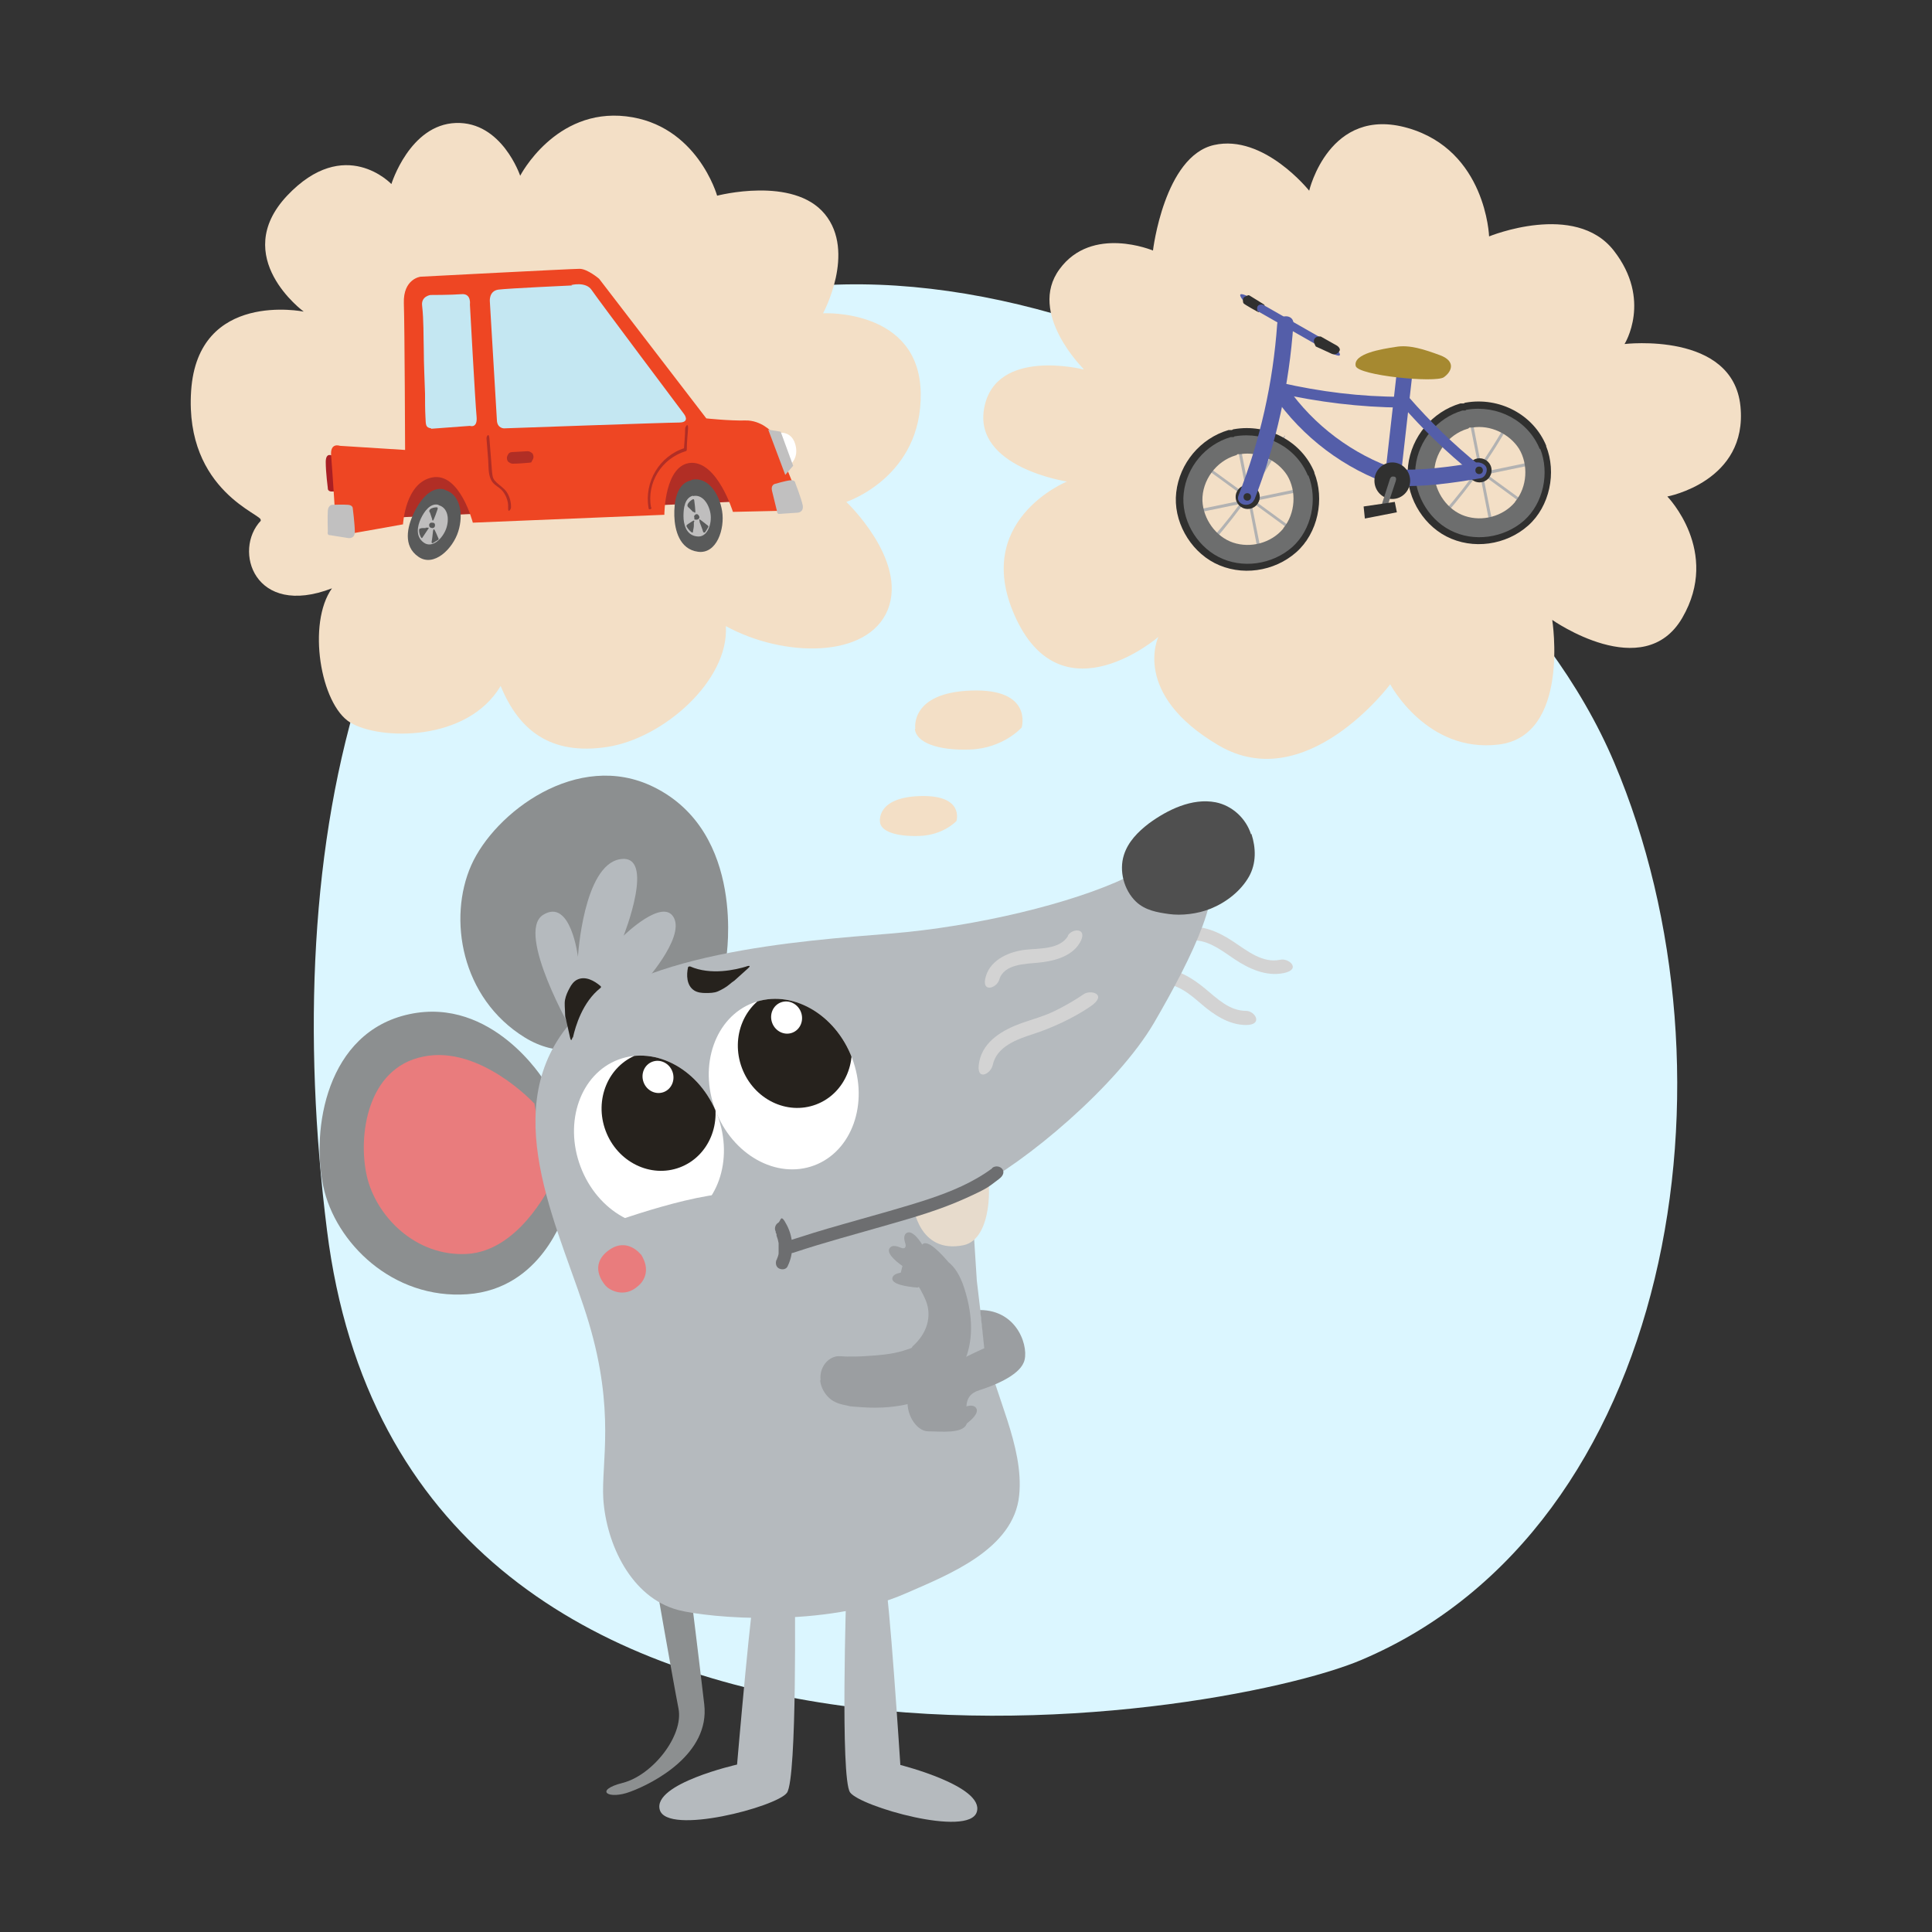 <svg xmlns="http://www.w3.org/2000/svg" xmlns:xlink="http://www.w3.org/1999/xlink" id="Ebene_1" viewBox="0 0 465 465"><rect x="0" y="0" width="465" height="465" fill="#333333" stroke="none"/><defs><style>      .st0 {        fill: none;      }      .st1 {        fill: #e7dbcc;      }      .st2 {        fill: #c1c0c0;      }      .st3 {        fill: #c4e7f2;      }      .st4 {        fill: #595a5a;      }      .st5 {        fill: #6d6e70;      }      .st6 {        fill: #dbf6ff;        fill-rule: evenodd;      }      .st7 {        fill: #a68930;      }      .st8 {        fill: #4f4f4f;      }      .st9 {        clip-path: url(#clippath-1);      }      .st10 {        fill: #9b9ea1;      }      .st11 {        fill: #fff;      }      .st12 {        fill: #e97c7d;      }      .st13 {        fill: #b5babe;      }      .st14 {        fill: #30302f;      }      .st15 {        fill: #ee4623;      }      .st16 {        fill: #8c8f90;      }      .st17 {        fill: #aa1f23;      }      .st18 {        fill: #f3dfc6;      }      .st19 {        fill: #6d6e6e;      }      .st20 {        fill: #b12e25;      }      .st21 {        fill: #26221d;      }      .st22 {        fill: #545ea9;      }      .st23 {        fill: #d3d3d3;      }      .st24 {        clip-path: url(#clippath);      }      .st25 {        fill: #b2b2b2;      }      .st26 {        fill: #bfbebe;      }    </style><clipPath id="clippath"><ellipse class="st0" cx="188.7" cy="260.9" rx="17.6" ry="20.9" transform="translate(-79.8 83.1) rotate(-20.6)"></ellipse></clipPath><clipPath id="clippath-1"><ellipse class="st0" cx="156.2" cy="274.5" rx="17.6" ry="20.9" transform="translate(-86.6 72.6) rotate(-20.6)"></ellipse></clipPath></defs><path id="Oval" class="st6" d="M327.7,399.5c75.2-31.9,92.7-140.8,60.8-216-31.9-75.3-152-138.5-227.2-106.6s-94.3,125.9-82.6,219.2c18.8,150.4,214.3,118.2,249,103.4Z"></path><g><path class="st23" d="M279.2,236.8c4-.3,7.2,2.5,10,4.9s6.5,5,10.7,5,2.2-3.4,0-3.4c-4,0-7-3-9.9-5.4s-6.7-4.9-10.8-4.6-2.2,3.5,0,3.4h0Z"></path><path class="st23" d="M285.9,226.5c4.2-.9,8,2.2,11.3,4.4s7.5,4.2,11.8,3.3,1.2-3.7-.9-3.2c-4.2.9-8-2.2-11.3-4.4s-7.5-4.2-11.8-3.3-1.2,3.7.9,3.2h0Z"></path><path class="st16" d="M157.4,378.2s4.6,26.4,5.9,33-6.3,16.1-13.4,17.9-3.5,4.2,1.9,2.1c5.4-2,19.1-9,17.7-21s-3.1-25.6-3.1-25.6l.3-3.8-9.2-2.6Z"></path><path class="st13" d="M70.4,145.3"></path><path class="st16" d="M130.9,260s-12.4-20.2-32.4-15.9c-20,4.3-23.6,27.8-20.7,41.4,2.9,13.6,16.7,27.3,34.7,26s23.1-19.3,23.5-19.4-5.2-32.2-5.2-32.2Z"></path><path class="st12" d="M128.5,265.5s-13-14-26.6-11.2c-13.6,2.7-15.8,19.2-13.6,28.8,2.2,9.6,11.7,19.4,24.1,18.7,12.3-.7,19.4-15.6,19.7-15.6s-3.5-20.7-3.5-20.7Z"></path><path class="st16" d="M174.8,230.5s4.9-30.1-17.5-41.1c-18.3-9-38.3,6.2-43.9,18.9-5.6,12.7-2.5,31.9,12.9,41.4,15.4,9.5,30-6,30.4-5.8.4.2,18-13.5,18-13.5Z"></path><path class="st13" d="M235.1,308.2c.9,7.5,1.7,14.6,1.9,15.6,2.2,11.6,9.5,24.2,8.3,36.1-1.3,13-17,19.1-27.3,23.6-19.3,8.5-47.6,5.9-54.8,4-11.3-3-17.3-15.9-18-26.8-.5-8.6,2.9-21-3.5-42.4-6.3-21.1-22.1-49.6-5.4-70.9,14.2-18.2,57.2-21,78-22.7,20.8-1.7,43.8-7.3,56.8-13.5,13.1-6.2,19.1-3.8,19.1-3.8,5.1,5.9-3.1,22.7-12.4,38.7-9,15.4-31.4,34-43.2,39.8-.1,0-.3.1-.4.2-.2,0-.3.1-.5.2"></path><ellipse class="st11" cx="188.7" cy="260.9" rx="17.6" ry="20.9" transform="translate(-79.8 83.1) rotate(-20.6)"></ellipse><ellipse class="st11" cx="156.2" cy="274.5" rx="17.6" ry="20.9" transform="translate(-86.6 72.6) rotate(-20.6)"></ellipse><ellipse class="st11" cx="162.5" cy="265.8" rx="3.7" ry="3.9" transform="translate(-83.2 74.2) rotate(-20.6)"></ellipse><path class="st12" d="M154.2,301.9s-3.3-4.3-7.8-.9c-4.6,3.5-1.4,7.6-.6,8.5s4.4,3.1,7.8,0c0,0,3.8-2.8.6-7.7Z"></path><path class="st21" d="M179.7,232.6c-2.6.8-8.6,2.2-13.6,0-.2,0-.4,0-.5.2-.4,1.8-.4,4.4,1.5,5.6.8.5,1.8.6,2.7.6,1,0,2.1,0,3-.4s2-1,2.8-1.7,1-.7,1.4-1.1c1-.9,2-1.8,3-2.7s0-.6-.4-.5Z"></path><path class="st13" d="M137.9,248.6s-13.9-24.1-7.2-28.4c6.7-4.2,8.4,10.1,8.4,10.1,0,0,1.3-22,10.1-23.5,8.8-1.5.9,18.4.9,18.4,0,0,9.5-9.3,12.1-4.3,2.6,5-7.5,16-7.5,16l-8.6,3.9-8.2,7.8Z"></path><path class="st21" d="M137.9,249.7c.6-2.7,2.3-8.5,6.6-11.9.2-.1.2-.4,0-.5-1.4-1.2-3.6-2.5-5.6-1.5-.8.4-1.4,1.2-1.8,2-.5.9-.9,1.8-1.1,2.8s0,2.2,0,3.3.2,1.2.3,1.8c.3,1.3.6,2.7.9,4s.5.2.6,0Z"></path><g class="st24"><ellipse class="st21" cx="191.3" cy="252.2" rx="13.6" ry="14.5" transform="translate(-76.5 83.5) rotate(-20.6)"></ellipse></g><ellipse class="st11" cx="189.4" cy="244.8" rx="3.7" ry="3.9" transform="translate(-74.1 82.4) rotate(-20.6)"></ellipse><g class="st9"><ellipse class="st21" cx="158.6" cy="267.3" rx="13.6" ry="14.5" transform="translate(-84 73) rotate(-20.6)"></ellipse></g><ellipse class="st11" cx="158.4" cy="259.2" rx="3.7" ry="3.9" transform="translate(-81.1 72.3) rotate(-20.6)"></ellipse><path class="st8" d="M301.1,200.8c-1.2-3.8-4.5-6.9-8.5-7.7-5.7-1.1-11.6,1.8-16.1,5.1-2.6,2-5,4.4-6,7.6-1.2,3.8,0,8.4,2.9,11.2,2.2,2.1,5.1,2.6,8,3s6.8,0,10-1.3c3.7-1.5,7.2-4.2,9.2-7.7,1.8-3.2,1.7-6.9.6-10.3Z"></path><path class="st13" d="M213,381c.9.6,3.7,43.8,3.7,43.8,0,0,20.3,5.1,18.4,11.3-1.9,6.2-28.1-1.3-30.5-4.7s-.9-48.9-.9-48.9l9.3-1.5Z"></path><path class="st13" d="M182,381c-.9.6-4.6,43.7-4.6,43.7,0,0-20.4,4.6-18.6,10.9,1.8,6.2,28.1-.7,30.6-4.1s1.9-48.8,1.9-48.8l-9.3-1.7Z"></path><path class="st1" d="M237.6,283.6c.7-.1,1.5,14.6-5.7,16.1-10.8,2.2-12.1-9.5-12.1-9.5l17.8-6.6Z"></path><path class="st5" d="M238.8,281.2c-4.6,3.4-9.9,5.6-15.3,7.4s-13.4,4-20.1,5.9-8.8,2.6-13.2,4-1.1,3.6.8,3c7.5-2.5,15.1-4.5,22.7-6.7,6.3-1.8,12.5-3.6,18.5-6.3s5.6-2.8,8.2-4.7,0-3.9-1.6-2.7h0Z"></path><path class="st5" d="M186.7,296.6c0,.2.2.3.2.5,0,.2,0,.2,0,0,0,0,0,.2,0,.3.1.3.2.6.3.9s.1.6.2.9c0-.4,0,.2,0,.3,0,.2,0,.3,0,.5,0,.3,0,.7,0,1s0,.5,0,.1c0,.2,0,.4,0,.5,0,.3-.1.6-.2.9s-.1.3-.2.5c0,.2,0,.2,0,0,0,0,0,.2-.1.2-.3.7-.2,1.7.6,2.1s1.8.2,2.1-.6c1.5-3.1,1.4-6.7-.2-9.8s-1.4-1-2.1-.6-1,1.4-.6,2.1h0Z"></path><path class="st10" d="M197.5,332.1c-.2-1.6.4-3.3,1.5-4.4.6-.6,1.3-1,2.1-1.2s1.9,0,2.8,0c1.4,0,2.9,0,4.3-.1,3.1-.2,6.3-.4,9.2-1.3s1.7-.6,2.4-1.2c3.3-3,4.5-7,3.1-10.7-.4-1-.9-2-1.4-2.9s-.4-.4-.7-.4c-2.5-.2-6.5-.8-6-2.4.2-.7,1-1,2-1.2.2-.8.2-.8.4-1.6-2-1.4-4-3.3-3-4.4.5-.6,1.4-.5,2.6,0s1.3-.4,1.1-1c-.4-1.2-.4-2.2.4-2.6,1.1-.5,2.5,1,3.7,2.9,0,0,0,0,0-.1,1.3-1.3,4.5,2.2,6.3,4.3,1.4,1.1,2.8,3.1,3.8,6.3,4.5,14-.7,24.2-11.9,27.4-4.1,1.2-8.4,1.5-12.7,1.2s-2.4-.2-3.6-.4c-1.6-.3-3.1-.7-4.3-1.8-1.2-1.1-2-2.6-2.2-4.2Z"></path><path class="st13" d="M145.5,294.9s24.8-9.3,34.4-7.5c-7.7,6-8.6,6-8.6,6l-15.5,4.1-10.3-2.6Z"></path><path class="st23" d="M238.9,256.5c.9-4.7,6-6.4,10-7.7s9.4-3.7,13.6-6.6,0-4.1-1.7-2.9-4.6,2.9-7.1,4.1-5.1,1.9-7.7,2.8c-4.5,1.6-9.3,4.3-10.3,9.3s2.8,3,3.2.9h0Z"></path><path class="st23" d="M257.1,225.2c-2,3.4-7,3-10.4,3.4s-8.1,2.1-9.4,6.3,2.6,3,3.2.9c1.1-3.8,6.3-3.8,9.4-4.1s7.9-1.2,10-4.8-1.8-3.6-2.9-1.7h0Z"></path><path class="st18" d="M220.3,175.4s-1.4-8.7,13.5-9.2c14.9-.5,12.1,8.9,12.1,8.9,0,0-4.4,5-12.4,5.3s-13.1-1.8-13.3-5Z"></path><path class="st18" d="M211.8,197.8s-1-5.9,9.7-6.2,8.7,6,8.7,6c0,0-3.1,3.4-8.9,3.6-5.8.2-9.4-1.2-9.5-3.4Z"></path><path class="st10" d="M235.9,315.3l1,9.2s-17.4,7.7-18.3,11.6c-.9,3.9,1.9,8.4,4.8,8.4s8.5.7,9.3-1.9c1.2-.9,2.9-2.5,2.3-3.6-.4-.8-1.5-.8-2.4-.5.1-1.9.9-3.2,3.1-3.9,3.2-1,9.4-3.4,10.7-6.7,1.4-3.2-1.2-12.6-10.6-12.6Z"></path></g><g><path class="st18" d="M62.7,125.2c1.1-1.2-18.3-6.8-16.7-31.1,1.6-24.3,27.1-19.1,27.1-19.1,0,0-17.9-13.1-4-27.9,13.9-14.7,25.1-2.8,25.1-2.8,0,0,4.4-14.3,15.5-14.7s15.5,12.7,15.5,12.7c0,0,8.4-16.3,25.5-14.3,17.1,2,21.9,19.1,21.9,19.1,0,0,18.3-4.8,25.9,4.4,7.6,9.2-.4,23.9-.4,23.9,0,0,23.1-1.2,23.5,19.1.4,20.3-17.9,26.3-17.9,26.3,0,0,14.7,13.9,10,25.9-4.8,11.9-25.1,11.6-39,4,.8,13.1-15.1,27.1-28.7,29.1-13.5,2-21.1-4-25.5-14.7-8,13.5-29.1,13.1-36.2,8.8-7.2-4.4-10.4-23.9-4.4-32.3-18.7,7.2-23.9-9.2-17.1-16.3Z"></path><path class="st17" d="M80,109.7s-1.6-1-1.6,1.5c0,2.5.5,6.3.5,6.3,0,0-.1.7.8.8,1,0,1.5,0,1.5,0v-5.2c-.1,0-1.3-3.4-1.3-3.6"></path><polygon class="st20" points="177.6 120.7 90 124.8 96.6 112.7 106.8 110.1 171.2 109.1 175.6 113.7 177.6 120.7"></polygon><path class="st15" d="M97.6,108.3l-15.8-1s-2.4-.9-2.1,2.4c.3,3.3,1.2,17.9,1.2,17.9,0,0,.2,1.4,2.6,1s13.5-2.4,13.5-2.4c0,0,.5-10.1,7.1-11.3,6.6-1.2,9.7,10.9,9.7,10.9l46.1-1.9s0-12.1,6.4-12.5c6.4-.3,10.1,11.8,10.1,11.8l13.5-.3s3.5-.2,1.6-4.9c-1.9-4.7-5.7-14-5.7-14,0,0-2.6-2.9-6.4-2.8s-9.4-.5-9.4-.5l-25.8-33.6s-2.8-2.4-4.7-2.4-38.3,1.9-38.3,1.9c0,0-4.2.5-4,6.4s.3,35.4.3,35.4Z"></path><path class="st3" d="M137.5,68.6s3.5-.9,4.9,1.2c1.4,2.1,22.2,29.8,22.2,29.8,0,0,1.7,2.1-1.2,2.1s-42.1,1.4-42.1,1.4c0,0-1.6,0-1.7-1.9s-1.7-28.6-1.7-28.6c0,0-.3-2.6,2.1-2.9s17.7-1,17.7-1Z"></path><path class="st3" d="M103.7,103.2l9.4-.7s1.9.7,1.6-2.3-1.6-26.9-1.6-26.9c0,0,.4-2.7-2-2.5s-7.5.2-7.5.2c0,0-2.3.3-2,2.6.4,3.5.3,7.2.4,10.7,0,3.4.2,7,.3,10.5,0,1.9,0,3.7.1,5.6s0,2.5,1.4,2.7Z"></path><g><path class="st4" d="M107,117.9c3.8,1,4.6,5.9,3.3,10-1.3,4.2-5.9,8.7-9.6,6.1-3.8-2.6-2.6-7.3-1.2-10.3,1.4-3,4-6.8,7.5-5.9Z"></path><g><path class="st26" d="M105.6,121.6c2.2.6,2.6,3.3,1.8,5.6s-3.3,4.9-5.4,3.4c-2.1-1.5-1.5-4.1-.7-5.8.8-1.7,2.3-3.8,4.2-3.3Z"></path><g><path class="st4" d="M103.3,126.5c0,.6.8.6.8.6,0,0,.6,0,.6-.7s-.6-.6-.9-.6-.1,0-.1,0c0,0-.5.2-.4.7Z"></path><path class="st4" d="M104,124.9s0,.4.2.4,1.1-2.7,1.1-2.7c0,0,.2-.5-.2-.5s-1.2.1-1.6.5,0,.8,0,.8l.5,1.5Z"></path><path class="st4" d="M102.4,127c.2,0,.4,0,.6,0,0,0,0,0,.1,0,.2,0,0,.3-.1.4-.1.2-.3.4-.4.6-.3.4-.5.8-.8,1.2s0,.1-.1.2-.2.3-.5-.3-.4-1.4-.3-1.7c0-.2.6-.3.8-.3.3,0,.5,0,.8,0Z"></path><path class="st4" d="M104.2,127.9s.1-.7.3-.5.9,1.9.9,1.9c0,0,.3.5.1.6s-1.1.7-1.3.8-.4,0-.3-.4.3-2.3.3-2.3Z"></path></g></g></g><path class="st20" d="M123.4,111.6c1.2,0,2.4-.1,3.6-.2s.8-.1,1-.4.4-.7.4-1-.1-.8-.4-1-.6-.4-1-.4l-3.6.2c-.4,0-.8.1-1,.4s-.4.7-.4,1,.1.8.4,1,.6.4,1,.4h0Z"></path><path class="st20" d="M117.1,105.6c.1,1.7.3,3.4.4,5.1s0,3.2.6,4.6,1.7,1.7,2.6,2.6,1.7,2.6,1.6,4.2.7.5.7,0c0-1.3-.3-2.5-1-3.6s-1.9-1.7-2.8-2.7c-.7-.7-.7-1.6-.8-2.5s-.1-1.7-.2-2.6c-.1-1.7-.3-3.4-.4-5.1s-.8-.5-.7,0h0Z"></path><path class="st20" d="M156.7,122.2c-1.1-6,2.5-11.8,8.3-13.6.2,0,.3-.2.3-.4,0-1.7.2-3.3.3-5s-.7-.5-.7,0c0,1.7-.2,3.3-.3,5l.3-.4c-6.2,1.9-9.9,8.2-8.8,14.5,0,.5.8.3.7-.2h0Z"></path><path class="st0" d="M188.5,124.1"></path><path class="st2" d="M187.4,123.7l4.5-.3s1.6,0,1.3-1.8c-.4-1.8-1.8-5.4-1.8-5.4,0,0,0-.7-1.2-.6-1.1.1-3.8.9-3.8.9,0,0-.9.3-.6,1.6s1.2,4.9,1.2,4.9c0,0,0,.7.5.7Z"></path><g><path class="st11" d="M187.3,104.2s3.1-.7,4.1,2.7c1,3.4-1.3,5-1.3,5l-2.8-7.7Z"></path><path class="st2" d="M184.8,103.4c0,0,3.1.5,3.1.5l3,8.2-1.9,2.2-4.1-10.9Z"></path></g><path class="st2" d="M79.4,128.8l4.4.7s1.6.3,1.6-1.5-.5-5.7-.5-5.7c0,0,0-.7-1.1-.8-1.1-.1-3.9,0-3.9,0,0,0-.9.1-1,1.4s0,5.1,0,5.1c0,0-.2.6.3.8Z"></path><g><path class="st4" d="M166.4,115.5c3.9-.9,6.7,3.2,7.4,7.5.7,4.3-1.3,10.4-5.8,9.8s-5.6-5.3-5.7-8.6.5-7.9,4.1-8.6Z"></path><g><path class="st26" d="M166.8,119.4c2.2-.5,3.8,1.8,4.2,4.2.4,2.4-.7,5.9-3.3,5.5-2.6-.3-3.2-3-3.2-4.9,0-1.9.3-4.4,2.3-4.9Z"></path><g><path class="st4" d="M167,124.8c.3.5,1,.2,1,.2,0,0,.6-.3.2-.9s-.8-.3-1-.1,0,0,0,0c0,0-.3.3,0,.8Z"></path><path class="st4" d="M166.9,123.1s.2.3.4.3-.2-2.9-.2-2.9c0,0,0-.5-.4-.3s-1,.7-1.2,1.2.3.8.3.8l1.1,1.1Z"></path><path class="st4" d="M166.4,125.6c.2-.1.3-.2.5-.3,0,0,0,0,.1,0,.2,0,.1.3,0,.4,0,.2,0,.5,0,.7,0,.5-.1.9-.2,1.4s0,.2,0,.2,0,.4-.5,0-1-1.1-1.1-1.4c0-.2.4-.5.6-.6.2-.1.4-.3.6-.4Z"></path><path class="st4" d="M168.4,125.6s-.2-.7,0-.6,1.7,1.3,1.7,1.3c0,0,.5.3.4.5s-.7,1.2-.8,1.3-.4.2-.5-.2-.8-2.2-.8-2.2Z"></path></g></g></g></g><g><path class="st18" d="M260.8,88.8s-13.6-13.4-5.8-24c7.8-10.7,22.5-4.5,22.5-4.5,0,0,2.7-22.7,14.7-25.4,12-2.7,22.9,11,22.9,11,0,0,4.8-20.5,23.7-15.1,18.9,5.4,19.6,26.1,19.6,26.1,0,0,20.7-8.5,30,3.4,9.3,11.9,2.6,22.5,2.6,22.5,0,0,26.1-3.1,27.9,15,1.8,18.1-17.6,21.7-17.6,21.7,0,0,12.9,13.2,3.6,29.2-9.3,16-31.3.5-31.3.5,0,0,4.4,27.9-12.9,30s-26.1-14.5-26.1-14.5c0,0-20.2,27.1-41.3,14.7s-14.5-26.1-14.5-26.1c0,0-22.7,19.6-34.1-4.1-11.4-23.8,12.1-33.3,12.1-33.3,0,0-22.7-3.4-19.9-17.8,2.8-14.5,23.8-9.2,23.8-9.2Z"></path><g><path class="st25" d="M353.8,102c1.6,8,3.2,16,4.7,23.9s.7.2.7-.2c-1.6-8-3.2-16-4.7-23.9s-.7-.2-.7.2h0Z"></path><path class="st25" d="M343.1,117.2c8.1-1.7,16.1-3.3,24.2-5,.4,0,.2-.8-.2-.7-8.1,1.7-16.1,3.3-24.2,5-.4,0-.2.8.2.7h0Z"></path><path class="st25" d="M345.1,105.7c7.3,5.3,14.5,10.6,21.8,15.9.4.3.7-.3.3-.6-7.3-5.3-14.5-10.6-21.8-15.9-.4-.3-.7.3-.3.6h0Z"></path><path class="st25" d="M348.1,123.6c5.8-6.7,10.9-13.9,15.2-21.6.2-.4-.4-.7-.6-.3-4.3,7.6-9.3,14.8-15.1,21.4-.3.3.2.8.5.5h0Z"></path><circle class="st14" cx="356.1" cy="113.2" r="2.9"></circle><path class="st14" d="M372.2,107.4c-3.1-7.7-11.4-11.9-19.4-10.5-.2,0-.3.1-.5.2-.2,0-.5,0-.8,0-6.8,2-11.8,8-12.6,15-.8,6.8,3.2,13.9,9.2,17,6.4,3.3,14.4,2.1,19.7-2.6,5.2-4.6,6.9-12.8,4.3-19.2ZM365.5,121.7c-3.2,3.8-8.7,5.2-13.3,3.7-4.6-1.5-8-6.3-8.2-11.2-.2-5.5,3.7-10.5,8.9-12,.2,0,.4-.2.5-.3.2,0,.5,0,.7,0,4.7-.8,9.9,1.6,12.4,5.7,2.6,4.3,2.2,10.2-1,14.1Z"></path><path class="st19" d="M370.6,108.1c-2.8-6.9-10.2-10.7-17.5-9.5-.2,0-.3.1-.4.2-.2,0-.4,0-.7,0-6.1,1.8-10.6,7.2-11.3,13.5-.7,6.1,2.9,12.5,8.3,15.3,5.7,3,13,1.9,17.8-2.3,4.7-4.2,6.2-11.5,3.9-17.3ZM364.6,120.9c-2.9,3.4-7.8,4.7-12,3.3-4.2-1.4-7.2-5.7-7.4-10.1-.1-4.9,3.3-9.5,8-10.9.2,0,.3-.2.5-.3.2,0,.4,0,.7,0,4.3-.7,8.9,1.5,11.2,5.1,2.3,3.8,2,9.2-.9,12.7Z"></path></g><g><path class="st25" d="M298,108.4c1.6,8,3.2,16,4.7,23.9,0,.4.7.2.7-.2-1.6-8-3.2-16-4.7-23.9,0-.4-.7-.2-.7.2h0Z"></path><path class="st25" d="M287.3,123.6c8.1-1.7,16.1-3.3,24.2-5,.4,0,.2-.8-.2-.7-8.1,1.7-16.1,3.3-24.2,5-.4,0-.2.8.2.7h0Z"></path><path class="st25" d="M289.3,112.1c7.3,5.3,14.5,10.6,21.8,15.9s.7-.3.3-.6c-7.3-5.3-14.5-10.6-21.8-15.9-.4-.3-.7.3-.3.6h0Z"></path><path class="st25" d="M292.3,130c5.8-6.7,10.9-13.9,15.2-21.6s-.4-.7-.6-.3c-4.3,7.6-9.3,14.8-15.1,21.4-.3.3.2.8.5.5h0Z"></path><circle class="st14" cx="300.3" cy="119.6" r="2.9"></circle><path class="st14" d="M316.4,113.8c-3.1-7.7-11.4-11.9-19.4-10.5-.2,0-.3.1-.5.2-.2,0-.5,0-.8,0-6.8,2-11.8,8-12.6,15-.8,6.8,3.2,13.9,9.2,17,6.4,3.3,14.4,2.1,19.7-2.6,5.2-4.6,6.9-12.8,4.3-19.2ZM309.7,128.1c-3.2,3.8-8.7,5.2-13.3,3.7-4.6-1.5-8-6.3-8.2-11.2-.2-5.5,3.7-10.5,8.9-12,.2,0,.4-.2.5-.3.2,0,.5,0,.7,0,4.7-.8,9.9,1.6,12.4,5.7,2.6,4.3,2.2,10.2-1,14.1Z"></path><path class="st19" d="M314.8,114.5c-2.8-6.9-10.2-10.7-17.5-9.5-.2,0-.3.1-.4.2-.2,0-.4,0-.7,0-6.1,1.8-10.6,7.2-11.3,13.5-.7,6.1,2.9,12.5,8.3,15.3,5.7,3,13,1.9,17.8-2.3,4.7-4.2,6.2-11.5,3.9-17.3ZM308.8,127.3c-2.9,3.4-7.8,4.7-12,3.3-4.2-1.4-7.2-5.7-7.4-10.1-.1-4.9,3.3-9.5,8-10.9.2,0,.3-.2.5-.3.2,0,.4,0,.7,0,4.3-.7,8.9,1.5,11.2,5.1,2.3,3.8,2,9.2-.9,12.7Z"></path></g><path class="st22" d="M301.9,120.3c5.3-13.5,8.4-27.8,9.4-42.3.2-2.5-3.7-2.5-3.9,0-1,14.1-4.1,28-9.3,41.2-.9,2.3,2.8,3.3,3.8,1h0Z"></path><path class="st22" d="M337.3,113.3c.9-7.7,1.7-15.3,2.6-23,.1-1-1-1.9-1.9-1.9s-1.8.9-1.9,1.9l-2.6,23c-.1,1,1,1.9,1.9,1.9s1.8-.9,1.9-1.9h0Z"></path><path class="st22" d="M307.6,94.6c9.8,2.2,19.7,3.4,29.7,3.5,1.7,0,1.7-2.6,0-2.6-9.8,0-19.5-1.2-29.1-3.4-1.6-.4-2.3,2.1-.7,2.5h0Z"></path><path class="st22" d="M337.2,97.3c5.2,6,11,11.6,17.2,16.6.5.4,1.3.5,1.8,0s.5-1.4,0-1.8c-6.2-5-12-10.6-17.2-16.6-1.1-1.3-2.9.6-1.8,1.8h0Z"></path><path class="st22" d="M306.5,95.2c7,10.1,17.1,17.7,28.7,21.6,2.4.8,3.4-3,1-3.8-10.6-3.6-20-10.6-26.4-19.8-1.4-2-4.8,0-3.4,2h0Z"></path><path class="st22" d="M335.3,116.9c7.1.4,14.1-.6,21.1-1.8,1-.2,1.6-1.5,1.4-2.4s-1.4-1.5-2.4-1.4c-6.7,1.1-13.3,2-20.1,1.7-2.5-.1-2.5,3.7,0,3.9h0Z"></path><path class="st22" d="M300.8,73.8c6.1,3.5,12.3,7,18.4,10.5s2.1-1.1,1-1.7c-6.1-3.5-12.3-7-18.4-10.5s-2.1,1.1-1,1.7h0Z"></path><path class="st7" d="M326.3,88.1c.6,2.3,19.2,4.1,21.2,2.7s2.9-3.9-.9-5.3c-3.8-1.4-7.4-2.6-10.7-2-3.3.5-10.3,1.6-9.6,4.6Z"></path><circle class="st14" cx="300.2" cy="119.6" r=".9"></circle><path class="st14" d="M316.7,83.4s-.8-1.2-.3-1.9,1.5-.5,1.5-.5l3.9,2.2s1.1.7.5,1.4c-.6.8-1.3.8-1.9.5s-3.7-1.7-3.7-1.7Z"></path><path class="st14" d="M304.4,73.6s0-.2-.3-.4-3.4-2.1-3.4-2.1c0,0-.2-.1-.4,0s-.8.3-1,.6-.2,1,0,1.3,3.5,2.1,3.5,2.1c0,0,0,.1.3,0-.3-.2-.4-.2-.4-.2,0,0-.3-.7,0-1.2s1.1-.4,1.1-.4c0,0,.6.3.6.3Z"></path><circle class="st14" cx="356" cy="113.2" r=".9"></circle><ellipse class="st14" cx="335.1" cy="115.7" rx="4.3" ry="4.4"></ellipse><path class="st19" d="M335.4,114.7c.7,0,.7.6.5,1.2s-1.9,5.7-1.9,5.7c0,0-.7.8-1,.6s-.6-.3-.2-1.5,1.7-5.3,1.7-5.3c0,0,.2-.8.8-.7Z"></path><polygon class="st14" points="328.5 124.8 328.2 121.9 335.7 120.8 336.2 123.3 328.5 124.8"></polygon></g></svg>